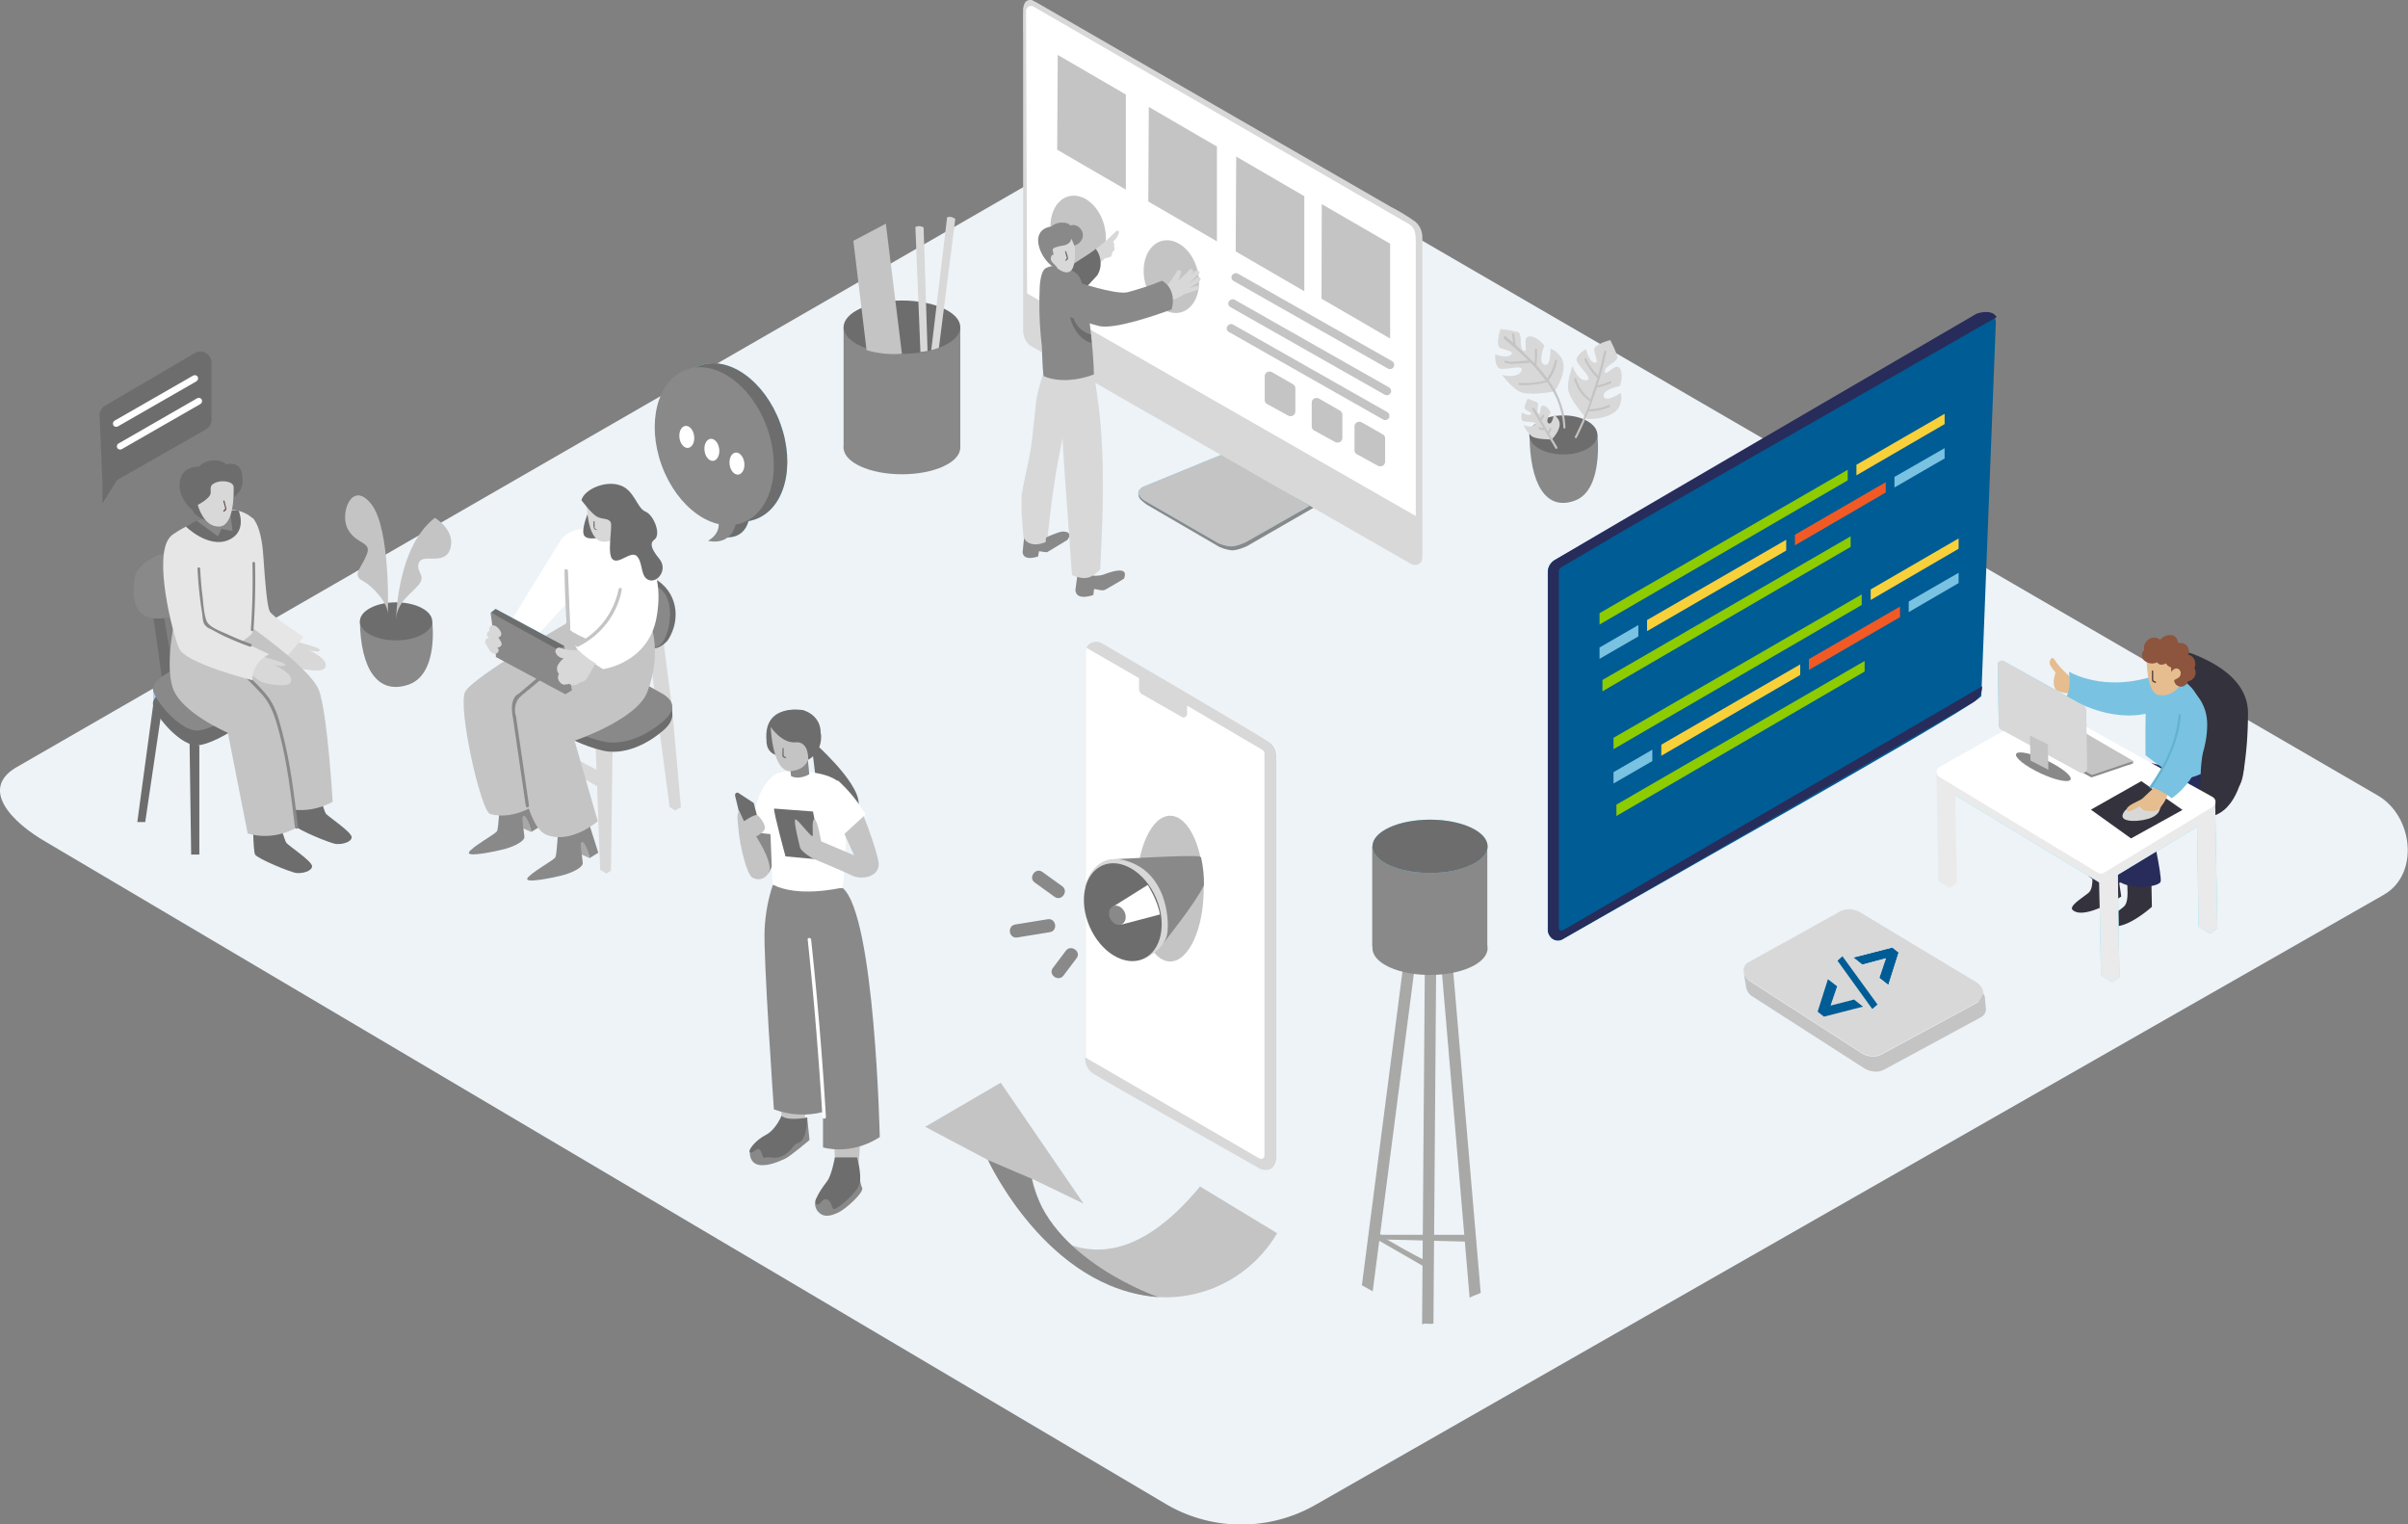 <svg xmlns="http://www.w3.org/2000/svg" xmlns:xlink="http://www.w3.org/1999/xlink" viewBox="0 0 912 577.2" xmlns:v="https://vecta.io/nano"><rect x="0" y="0" width="912" height="577.2" fill="#808080" stroke="none"/><style><![CDATA[.b{fill:#898989}.c{fill:#6d6d6d}.d{fill:#c4c4c4}.e{fill:#d8d8d8}.f{fill:#fff}.g{fill:#7ac2e1}.h{fill:#68e1fd}.i{fill:#f8d13a}.j{fill:#8ccc00}.k{fill:#e5bd8f}.l{fill:#005c94}.m{fill:#a8a8a7}.n{fill:#e6e6e6}]]></style><path d="M442.5 570.1L17.7 319c-13.5-7.7-25.1-20.1-11.9-28.2L432.1 45.2c6.4-4 16.1-6.6 22.6-2.8l445.8 258.8c13.5 7.8 15.9 29.8 2.4 37.6L498.5 569.7c-17.3 10-38.6 10.2-56 .4z" fill="#edf3f7"/><path d="M463.6 173.5l-31.7 11.9s-1.3.9-.5 2.9c.5 1.2 3.1 2.9 3.1 2.9l27.3 15.9c1.5.7 3.1 1.1 4.7 1.3 2.2.1 5.8-1.6 5.8-1.6l25.5-14.7-34.2-18.6z" class="b"/><use xlink:href="#B" class="h"/><use xlink:href="#B" class="d"/><path d="M534.7 213.7c1.2.5 2.6.2 3.4-.8 0 0 .6-.1.6-2.7V89.5c-.1-2.1-1-4.1-2.6-5.5-3-2.1-6-4-9.2-5.6L392.7 1l-1.5-.8c-1-.5-2.3-.2-3 .8-.4.7-.6 1.4-.7 2.2-.1 1.3 0 13.5 0 13.5v108.5c0 2.1.9 4.1 2.4 5.5l144.8 83z" class="e"/><path d="M536.2 195.4V91.3c0-3.5-.5-5.4-3.2-6.8L391.6 2.6c-.8-.6-2-.4-2.6.4-.2.3-.4.7-.4 1.1l.4 107 147.2 84.3z" class="f"/><g class="d"><path d="M526.5 92.3v35.9l-26-15.1.1-35.8zm-32.5-18v36l-26-15.1.2-35.9zm-33.1-18.8v35.9l-26-15.1.2-35.8zm-34.5-19.7v36l-26-15.1.2-35.9zm100.9 101l-58.5-33.2c-.8-.4-1.7-.1-2.2.7-.4.7-.2 1.7.6 2.1l58.5 33.2c.8.4 1.7.1 2.2-.7.3-.8.1-1.7-.6-2.1h0zm-1.2 9.9l-58.5-33.2c-.8-.4-1.7-.1-2.2.7-.4.7-.2 1.7.6 2.1l58.5 33.2c.8.4 1.7.1 2.2-.7.4-.8.1-1.7-.6-2.1z"/><path d="M525.5 156.1L467 122.9c-.8-.4-1.7-.1-2.2.7-.4.7-.2 1.7.6 2.1l58.5 33.2c.8.4 1.7.1 2.2-.7.3-.7.1-1.6-.6-2.1z"/><ellipse transform="matrix(.966 -.258 .258 .966 -12.068 117.795)" cx="443.7" cy="105" rx="10.2" ry="14"/><ellipse transform="matrix(.966 -.258 .258 .966 -8.91 108.13)" cx="408.4" cy="88.1" rx="10.2" ry="14"/></g><path d="M394.3 204.3s6.4-2.9 8-3c1.5-.1 4.1.4 1.9 3.2l-7.6 4.6c-.9.1-3.1-.5-3.1-.3-.1.2-.3 1.9-.3 1.9s-5.6 2.1-5.9-1.6c0-.5.8-7.5.8-7.5" class="b"/><g class="e"><path d="M386.9 187.8c1.1-7.3 3.2-14.3 4-21.6l1.5-13.9c.6-4.6 2.3-9.1 3.4-13.7.1-.2 0-.4-.2-.6 0-.2.1-.3.1-.5.6-.5 1.2-1.1 1.7-1.5l7.9 5.3s0 4.8-.3 11.8c-.9 4.1-1.6 7.7-2.7 11.6.2.3.3.6.2.9-2.6 12.2-4.4 24.5-5.6 36.9 0 .4-.3.8-.7.9l-.2 1.9c-6.9 2.7-8.4-2-8.4-2l-.7-9.4v-6.1zm48.7-75.7l.2.1c-.3-.4-.2-.9.2-1.2.1-.1.2-.1.2-.1.4-.1.8-.2 1.2-.4l.1-.1c.1-.1.3-.2.4-.3.1-.2.4-.3.6-.3h.3c.3-.1.7-.1 1.1-.2l1.2-.3c0-.1.1-.2.2-.3a45.31 45.31 0 0 0 4.5-6.3c.5-.7 1.9-.3 1.5.6-.3 1.1-.7 2.1-1.2 3.1 1.8-1.8 2.7-2.2 4.4-4.2.7-.8 1.9.4 1.2 1.2-.4.5-2 1.8-2.5 2.2l3.6-3c.8-.7 2 .5 1.2 1.2l-3.8 3.5 3.3-2.2c.9-.6 1.7.8.8 1.4-1.2.9-2.5 1.7-3.8 2.5l2.4-.7c1-.4 1.4 1.2.4 1.6l-2.5.8-1.3.4c-.5.1-1 .3-1.4.6-1.6 1-3.4 1.8-5.3 2.2l-.4.2c-.2.1-.5.1-.7 0-2.2.4-4.5.3-6.6-.5-.9-.2-.6-1.8.5-1.5zm-24.5-13.5c.3-.3.6-.7 1-1v.1c0 .1 0 .2.1.2h.1l.7-.5c0 .1-.1.2-.1.3 0 .4.2.7.5.8.4.1.7-.1.8-.5v-.1l.3-.2v.2a.65.65 0 0 0 .6.6c.1 0 .2 0 .3-.1l.3-.1c.1.1.2.2.4.1.6 0 1.2 0 1.9-.1-.1-.1-.1-.3 0-.4 0 0 .1 0 .1-.1.8-.3 1.6-.5 2.5-.7h.1l.1-.1c.3-.5.5-1.1.5-1.6.5-.3.8-.8.9-1.3-.1 0-.1-.1-.1-.1-.1-.1-.1-.3-.1-.4-.1-.2-.1-.4-.1-.6 0-.1.1-.2.2-.2-.1-.4-.3-.9-.5-1.3 1-.9 1.8-2 2.2-3.4.1-.3-.1-.6-.4-.7-.2-.1-.4 0-.6.1a5.73 5.73 0 0 0-1.1 1.1c-.1 0-.2.1-.2.1-1.9 1.9-3.9 3.6-6 5.3-.4.3-4.5 3.1-4.2 3.3-.4.2-4.5 4.6-.2 1.3zm2.2-1h0c0 .1.1.1.2.1h0 0c.1.1.3.2.4.3-.1.2-.3.3-.5.2-.1-.2-.2-.4-.1-.6h0z"/><path d="M411.8 97.5c.8-.3 1.5-.6 2.1-1.2.5-.5 1.3-.4 1.8.1h0c.2-.3.3-.6.4-.9.3-.7 1-1 1.7-.7.6.3.9.9.8 1.5-.4 1.3-1.2 2.4-2.2 3.2-1.1.7-2.3 1.2-3.5 1.4-.7.1-1.4-.4-1.5-1.1v-.5l-.1-.1c-.4-.6-.1-1.4.5-1.7z"/><path d="M415.4 99.8c1.3-.3 2.4-1.1 3.1-2.1 0 .1.1.1.2.1h0l1.2-.3a1.08 1.08 0 0 0 .7-.3c.5-.3.4-1 .4-1.5v-.1l.2-.2c.4-.3.6-.6.8-1.1.1-.4-.2-.9-.3-1.3.2-.4.1-.9-.2-1.2-.4-.4-.9-.1-1.3.2l-2.6 1.9c-.2.1 0 .4.2.2l1.4-1.1c.4-.4.9-.8 1.5-1.1 1.3-.2.6 1.2.3 1.5s-.4.4-.6.5l-1.3 1.2h0l-.1.1c-.2 2-1.6 3.7-3.6 4.1-.2.3-.2.6 0 .5zm4-4.2h-.2v-.1c.8-.6 1.6-1.3 2.2-2 0 .1.1.2.1.4.1.4 0 .8-.3 1.1s-1.2 1.3-1.8.6h0zm-.7 1.8c.3-.5.5-1 .6-1.6.4.4 1 .3 1.5 0v.7c0 .3-.3.5-.6.6l-1.5.3h0z"/></g><path d="M396.6 106.5c.5-.8 17.4-11 18.4-12.3 2.2 2.9 2.5 6.8.7 9.9 0 0-9.5 11.1-14.4 12.1" class="c"/><path d="M408.4 214.9l3.8 1.4c.2.7.8 1.2 1.5 1.4a.55.55 0 0 0 .5.3c1.5.1 3.1-.1 4.5-.7 1.8-.6 9-3.3 7 1.8-1.3.9-2.8 1.7-4.1 2.5l-2.3 1.3a3.79 3.79 0 0 1-1.3.6c-1.1.2-3.5-.6-3.6-.4s-.3 2.2-.3 2.2-6.5 2.5-6.8-1.9c.1-.5 1.1-8.5 1.1-8.5z" class="b"/><path d="M403 175.9c-.8-12.8-1.2-25.7-3.9-38.3-.1-3.3-2.2-1.2-2.1-2.5 1.2-10.6 16.5 2 16.5 2 .6.5.7 3.7.8 4.5.7 4.1 1.3 8.1 1.8 12.2 2.5 20.6 1.6 41.1.6 61.8-3.3 3.3-5.4 4.3-10.7 2.2l-2.9-40.6-.1-1.3z" class="e"/><path d="M394.2 127.4c-.6-6.3-.7-12.7-.4-19.1.1-1.7.6-5.8 2.2-6.7 3.7-2.1 8.8-.2 11.8 2 4.1 3 6.5 31.3 6.5 38.2-5.7 2.2-13.1 3.1-18.9.7-.5-.2-.6-7.1-.7-8 0-2.4-.2-4.8-.5-7.1z" class="b"/><path d="M406 118.1c.4 4.1 3.2 7.5 7.2 8.6 0 .4.1 2.8.2 3.2-4.6-1.1-8-6.9-8.5-11.8-.1-.7 1-.7 1.1 0z" class="c"/><path d="M406.1 89.4c.4.2 2.1 8.1.1 12.3-2.1 4.2-8.8-1.8-10-5.5-1.3-3.7 3.2-10 9.9-6.8z" class="e"/><path d="M405.8 90.4c-.3 1.4-1.4 2.2-2.8 2.5-2.3.4-4.6.9-4.3 1.9.8 3.1-.2.5-.7 2.8-.3 1.5 1.3 2.2 2.5 3.9-.4 1.1-6.1-3-7.2-9.1-1-6.1 4.6-6.6 4.9-6.6 1-1 2.4-1.5 3.8-1.5 2.8-.1 3.3 1.1 3.3 1.1 1.4-.5 2.9 0 3.8 1.1 2.1 2.3.8 5.6-2.2 6.5l-1.1-2.6zm1.9 16.3s14.5 4.9 19.2 4c4.5-1.2 8.9-2.6 13.2-4.4 3.8 2.1 4.9 6.8 3.6 10.9-5.5 2-21.9 7.8-27.7 6.2-7-1.9-14.9-4.8-14.9-4.8s-7.5-5 6.6-11.9z" class="b"/><path d="M524.6 166.1v8.7a1.79 1.79 0 0 1-1.8 1.8c-.3 0-.6-.1-.9-.2l-8-4.4c-.6-.3-.9-.9-.9-1.6v-8.9a1.79 1.79 0 0 1 1.8-1.8c.3 0 .6.1.9.2l8 4.6c.6.3.9.9.9 1.6zm-16.2-9v8.7a1.79 1.79 0 0 1-1.8 1.8c-.3 0-.6-.1-.9-.2l-8-4.4c-.6-.3-.9-.9-.9-1.6v-8.9a1.79 1.79 0 0 1 1.8-1.8c.3 0 .6.1.9.2l8 4.6c.6.4.9 1 .9 1.6zm-17.8-10v8.7a1.79 1.79 0 0 1-1.8 1.8c-.3 0-.6-.1-.9-.2l-8-4.4c-.6-.3-.9-.9-.9-1.6v-8.9a1.79 1.79 0 0 1 1.8-1.8c.3 0 .6.1.9.2l8 4.6c.5.3.9.9.9 1.6z" class="d"/><path d="M605 164.7s2.4 20.9-8.6 24.9-17-6.5-17.1-24.9" class="b"/><ellipse cx="592.1" cy="164.7" rx="12.9" ry="7.4" class="c"/><path d="M588.8 148.2s5.1-7.3 2.8-12.3c0 0-1.8-3.2-4.4-3.8 0 0 .3 6.9-2.3 6s0-7.2 0-7.2-2.7-3.7-5.7-3.5 0 6.5-2.1 5.4-.1-6.5-2.4-7.1c-2.1-.5-4.3-.9-6.4-1.1 0 0-2.2 6.3 0 7.2s5.4 1.2 3.9 2.6-5.9-.2-5.9-.2-.3 3.5 1.2 5.1c1.5 1.5 10.2-1.9 8.7 1.2-1.5 3-7.3 1.5-7.3 1.5s3 4.2 6.4 6.2 13.5 0 13.5 0zm-1.1 18.2s3.7-3.6 2.9-6.7c-.4-1.1-1.1-2-2.1-2.6 0 0-.6 3.9-2 3.2-1.4-.8.8-4.1.8-4.1s-1.1-2.4-2.8-2.6c-1.7-.3-.7 3.7-1.8 2.9s.6-3.7-.6-4.2l-3.5-1.3s-1.9 3.3-.8 4.1 2.9 1.3 1.9 1.9-3.3-.8-3.3-.8-.5 2 .1 3c.7 1 6 0 4.8 1.6s-4.3.1-4.3.1c.7 1.6 1.7 3 3 4.2 1.7 1.4 7.7 1.3 7.7 1.3zm13.4-7.7s8.9.3 11.9-4.2c0 0 1.8-3.3.8-5.7 0 0-5.7 3.9-6.4 1.3s6.1-3.9 6.1-3.9 1.6-4.2 0-6.7c-1.6-2.4-5.5 3.5-5.7 1.2s5.4-3.6 4.7-5.9c-.7-2.1-1.6-4-2.6-6 0 0-6.5 1.5-6.1 3.9.4 2.3 1.9 5.2-.1 4.6s-3-5.1-3-5.1-3.2 1.7-3.6 3.8 7.1 7.6 3.7 8c-3.4.3-5.2-5.4-5.2-5.4s-2 4.8-1.7 8.7 7.2 11.4 7.2 11.4z" class="e"/><path d="M570.3 127.4l2.8 2.4-.4-3c-.1-.5.7-.8.8-.2l.5 4 7.2 6.9c.2-1.7.2-3.4.1-5.1 0-.5.8-.5.8 0 .1 2 0 4-.2 5.9 1.5 1.6 2.8 3.2 4.1 5 1.4-2 2.4-4.3 2.9-6.7.1-.5.9-.3.8.2-.5 2.6-1.5 5-3.1 7.1l-.1.1c3.9 5.2 6.1 11.4 6.4 17.9 0 .5-.8.5-.8 0-.3-6.2-2.4-12.2-6.2-17.2-3.4.9-6.9 1.3-10.4 1.1-.5 0-.5-.9 0-.8 3.3.2 6.6-.1 9.9-.9-1.8-2.4-3.7-4.7-5.8-6.8h-.1c-2 .2-3.9.4-5.9.4-1.2.2-2.5 0-3.6-.4-.5-.2-.1-1 .4-.7 1.3.7 3.2.3 4.7.2l3.7-.3c-3-3-6.2-5.7-9.3-8.3-.2-.5.4-1.1.8-.8zm25.9 16.3c-.1-.2.1-.5.3-.5.2-.1.5.1.5.3h0a14.56 14.56 0 0 0 5.4 7.7l2.6-8c-2-2-3.7-4.4-4.9-6.9-.2-.5.5-.9.7-.4a23.23 23.23 0 0 0 4.5 6.4l2.3-9.3c.1-.5.9-.3.8.2-.9 4.3-2 8.5-3.3 12.7 1.6-.3 3.1-.8 4.6-1.5.5-.2.9.5.4.7-1.7.8-3.5 1.4-5.3 1.7h0c-.9 2.8-1.9 5.5-2.9 8.2 2.5-.1 5-.6 7.3-1.6.5-.2.9.5.4.7-2.5 1.1-5.3 1.7-8 1.7-1.3 3.4-2.8 6.7-4.4 9.9-.2.5-1 .1-.7-.4 2.2-4.3 4.1-8.8 5.7-13.3h0c-2.9-2-5-4.9-6-8.3zm-15.1 10.9l2.3 3.9c.3-.4.5-.8.7-1.2.2-.5 1-.1.7.4s-.6 1.1-1 1.5h0l2.5 4.2c.3-.3.5-.6.5-1 .1-.5.9-.5.8 0-.1.7-.4 1.3-.9 1.7l3.1 5.2c.1.2.1.5-.1.6s-.5.1-.6-.1l-4.1-6.9c-.7 0-1.4-.1-2-.3-.5-.2-.3-1 .2-.8.4.1.9.2 1.3.2l-4.2-7c-.1-.2.1-.4.3-.5s.4 0 .5.1z" class="d"/><g class="b"><path d="M363.7 123.9v46s-44.2 2.5-44.2 0v-46"/><ellipse cx="341.6" cy="169.5" rx="22.1" ry="10.1"/></g><ellipse cx="341.6" cy="123.9" rx="22.1" ry="10.1" class="c"/><path d="M355.4 131.7l-.1.1c-.8.3-1.7.6-2.6.8l6-50.3s1.3-.7 3.1.6l-6.2 48.8h-.2zm-6.8 1.6L346.7 86s1.1-.9 3.1.1l1.5 46.8c-.9.2-1.8.3-2.7.4z" class="e"/><path d="M341.6 134l-6.1-49.3-12.3 6.5 5 41.4c4.4 1.3 8.9 1.7 13.4 1.4z" class="d"/><g fill="#34323d"><path d="M850 289.5s-1.4 15.5-11 19.2-23.1-9.7-23.1-9.7l20.2-15.4"/><path d="M824.6 247.8c1.7-1.3 4-.9 6.1-.1 8.4 3.3 20.6 9.9 20.7 22.2 0 6.6-.4 13.1-1.3 19.6-.4 2.6-.6 5.7-1.9 7.9-1.9 3.3-10.5-3.9-12.1-5.2a129.38 129.38 0 0 1-8.1-6.6c-2-1.7-6.4-4.3-7.2-7-.2-.6-.2-1.2-.2-1.9-.2-5.7-.1-11.5.5-17.2.3-3.6.4-9.5 3.5-11.7zm-18.8 86.7c-.4.7.8 6.8-1.4 8.8s-7.9 5.3-6.1 6.6c5.2 3.9 16.7-6.5 16.7-6.5l-.2-10.7m-22.3-3.5c-.4.7.8 6.8-1.4 8.8-2.2 1.9-7.7 5.1-6.1 6.6 4.4 4 18.4-5.1 18.4-5.1l-1.8-12.1"/></g><path d="M833.4 293.2s.8 7.7-2.7 10.8c-3.6 3.1-16.4 7-16.4 7s4.7 21 4 22.9-10.1 3.1-15.1.3c0 0-7.2 2-12-2.3 0 0-9.6-25.8-6.9-34.4 2.8-8.6 18.8-11.2 18.8-11.2l30.3 6.9z" fill="#272c5a"/><path d="M839 303.1v5.6l-2.8.5z" fill="#eaeaea"/><g class="h"><use xlink:href="#C"/><path d="M839 306.6l.8 44.9-2.8 2-4.3-2.7-.7-44.9 5.7-2.8z"/><use xlink:href="#D"/><path d="M802 325l.7 44.9-2.7 2-4.3-2.7-.8-44.9 5.8-2.8z"/></g><g fill="#eaeaea"><path d="M839 306.6l.8 44.9-2.8 2-4.3-2.7-.7-44.9 5.7-2.8z"/><use xlink:href="#D"/><path d="M740.4 292.8l.7 41.5-2.7 2-4.3-2.7-.7-41.5c2.3.1 4.6.3 7 .7zM802 325l.7 44.9-2.7 2-4.3-2.7-.8-44.9 5.8-2.8z"/></g><path d="M837.9 305.6l-41.1 24.9c-.7.4-1.6.5-2.3 0l-60-36.3c-1-.6-1.4-2-.7-3 .2-.3.5-.6.8-.8l40-22.5c.7-.4 1.5-.4 2.2 0l61.2 33.9c1.1.6 1.4 2 .8 3-.4.3-.6.6-.9.8z" class="f"/><path d="M807.1 317.5l-15.2-10.9 19.1-10.8 15.6 10.9z" fill="#34323d"/><ellipse transform="matrix(.425 -.905 .905 .425 182.444 867.44)" cx="773.9" cy="290.1" rx="2.7" ry="11.4" class="b"/><path d="M818.5 305.2c-.7.9-.1 2.8-3.6 4.4s-12.3 2.2-10.9-1.3c1.3-3.5 8.2-4.8 8.2-4.8" class="e"/><path d="M816.5 297.6l-5.2 4.9c-1.3.9-6.2 2.6-5.8 4.2.4 1.7 4.8-1.5 5-1.3.6 1.1 1.8 1.7 3 1.7 2.6.2 3.7-.1 4.4-.9.7-.9 3.8-4.8 2.7-6.1-1.3-1.2-2.6-2-4.1-2.5zm-32.7-41.5s-4.1-3.6-5.4-5.9-2.2-.1-2.1 1 2.2 3.4 2.2 3.4l-.6 2.5c0 .3-.5 3.5 1.3 4.5 1.8.7 3.8 1.1 5.8 1.1l.6-5.2-1.8-1.4z" class="k"/><g class="g"><path d="M783.6 254.4c9.5 4.9 21.2 5.1 31.4 1.8h.4l-.3 13.5c-16.5 4.8-32.4-6-32.4-6 1.4-2.4 1.3-6.4.9-9.3z"/><path d="M813 259.5c1.2-2.2 2.8-4 4.8-5.6 2.9 1.6 7.3 2.5 10 4.5 7.5 5.7 7.3 15.8 6.7 24.2-.3 3.4-1 7.1-1 10.5a23.07 23.07 0 0 1-7.7 2c-4.6-2.8-9-5.8-13.2-9.1-.1-8.8 0-17.7.4-26.5z"/></g><path d="M813 248.4s-.3 13.9 4.5 14.8 8.6-3.1 8.9-5.8c.1-2.2-.3-4.4-.9-6.4-.1 0-4.3-4.1-12.5-2.6z" class="k"/><path d="M812.1 246.1c-.8-3.2 3.4-6.2 6-3.8.9-1.1 2.2-1.8 3.7-1.8 2 0 2.9 1.2 3.1 3 1.1-.2 2.3.1 3.1.8 1 .9 1.3 2.4.7 3.6 1.5.3 2.6 1.6 2.7 3.1.1.7 0 1.4-.3 2l.3.6c.4 1.2.1 2.5-.8 3.4-.5.5-1.2.9-1.9 1-.3 1-1.2 1.8-2.2 2-1.4.2-2.7-.6-3-2-.1-.4-.1-.7 0-1.1-.9-1.2-1.3-2.7-1.2-4.2-.2 0-.4-.1-.6-.2-.6-.3-1.1-.7-1.3-1.3-.6.3-1.2.5-1.9.5-.6 0-1.2-.4-1.5-.9a4.42 4.42 0 0 1-4.9-.7c-1.2-1.1-1.1-2.8 0-4z" fill="#8d543e"/><path d="M821.9 256.2c0-.9.3-1.8 1-2.4.6-.7 1.7-.9 2.4-.3 0 0 .1 0 .1.1.6.6.7 1.5.3 2.3-.4.9-1.4 1.1-2.2 1.6-.5.3-.9-.1-.8-.6-.4 0-.8-.2-.8-.7 0 .1 0 .1 0 0z" class="k"/><path d="M815 254.1c0-.3.5-.3.5 0v2.2 1c.1.6.4.6.9.8.1 0 .2.2.2.3s-.2.2-.3.2h0c-.6-.2-1.1-.3-1.3-1v-3.5z" fill="#56403d"/><path d="M831.6 262.8c2.6 2.8 4.1 6.5 4.3 10.3.4 6.6-1.9 21-13.4 29.2 0 0-4.8-4-8.6-4.2 0 0 8.7-11.7 8.4-16.9" class="g"/><path d="M814.3 298c5.4-8.2 10-17.2 10.8-27.2 0-.6.9-.6.9 0-.8 10.1-5.5 19.3-11 27.6-.2.5-1 0-.7-.4z" fill="#63b3ce"/><path d="M588.9 212c-1.7 1-2.8 2.8-2.7 4.8v135.1c-.2 2.8 2.9 5.3 5.4 3.9l55.3-31.5c2.2-1.3 103.5-58.3 103.5-60.8l5.5-141.6c0-1.5-1.1-2.7-2.6-2.7-.5 0-.9.1-1.3.3L588.9 212z" class="l"/><path d="M616.5 200l-25.3 14.9c-.5.3-.8.8-.8 1.4v135a1.11 1.11 0 0 0 1.1 1.1c.2 0 .4-.1.6-.2l158.6-92.3c0 2.3-1.1 4.4-3 5.8-3 1.9-156 90-156 90s-4.2 1.9-5.4-3.1V216.8c0-1.8.8-3.5 2.3-4.5 2.4-1.8 160-93.5 160-93.5s5.7-2.1 7.6 1.3l-123.5 70.6" fill="#272c5a"/><path d="M703.1 176v4l33.4-19.4v-3.9z" class="i"/><path d="M699.8 177.9l-94 54.3v4.3l94-54.6z" class="j"/><path d="M620.5 236.7l-14.7 8.5v4.3l14.7-8.5z" class="g"/><path d="M623.8 234.8v4.2l52.7-30.5v-4.1z" class="i"/><path d="M679.8 202.5v4l34.4-20v-3.9z" fill="#f15a24"/><path d="M717.5 180.6v4l19-11v-3.9z" class="g"/><path d="M700.9 203.1l-94 54.4v4.3l94-54.7z" class="j"/><path d="M708.5 223.2v4l33.3-19.4v-3.9z" class="i"/><path d="M705.1 225.1l-94 54.3v4.3l94-54.6z" class="j"/><path d="M625.8 283.9l-14.7 8.5v4.3l14.7-8.5z" class="g"/><path d="M629.2 282v4.2l52.6-30.6v-4z" class="i"/><path d="M685.1 249.6v4.1l34.5-20v-4z" fill="#f15a24"/><path d="M722.9 227.8v4l18.9-11v-3.9z" class="g"/><path d="M706.2 250.3l-94 54.4v4.3l94-54.7z" class="j"/><path d="M662.3 371.2c-.4.4-.7.8-.8 1.3.1-.5.4-.9.8-1.3-.1 0 0 0 0 0z" class="d"/><path d="M716.7 358.8l2.4 1.9-3.9 12.3-3.5-2.7 2.5-7.4-8.9 2.4-3.4-2.7z" class="l"/><g class="e"><path d="M751.2 376.2l.9 5.1c-.3-1.1-1-2-1.9-2.7.6-.6 1-1.5 1-2.4z"/><path d="M751.2 376.2c0 .9-.4 1.8-1 2.4a4.44 4.44 0 0 1-1.1.8l-36.6 19.8c-1.4.7-2.9.9-4.4.6-1.1-.2-2.1-.6-3.1-1.2l-42.2-27.2-.5-.4c-.8-.6-1.5-1.5-1.8-2.5-.5-1.7.3-3.5 1.9-4.2l34.6-19.2c1.4-.7 2.9-.9 4.5-.7 1 .2 2 .5 2.9 1l44.2 26.6c1.5 1 2.5 2.5 2.6 4.2zm-42.1 5.9l2-1.7-13.3-18.3-2 1.7 13.3 18.3m-18.3 2.9l14.8-3.8-3.4-2.7-8.9 2.4 2.5-7.4-3.5-2.7-3.9 12.3 2.4 1.9m24.4-12l3.9-12.3-2.4-1.9-14.8 3.8 3.5 2.7 8.9-2.4-2.5 7.4 3.4 2.7"/></g><g class="d"><path d="M750.1 385.3l-36.6 19.8c-1.4.7-2.9.9-4.4.6-1.1-.2-2.1-.6-3.1-1.2l-42.2-27.1c-1.3-.7-2.2-2.1-2.5-3.6l-.8-5.1c.3 1 1 1.8 1.8 2.5-.4.4-.7.8-.8 1.3.2-.5.5-.9.8-1.3h0 0l.5.4 42.2 27.2c.9.6 2 1 3.1 1.2 1.5.3 3.1.1 4.4-.6l36.6-19.8c.4-.2 1.8-2.9 2.1-3.2.9.7.6 4 .9 5.1.3 1.5-.5 3.1-2 3.8z"/><path d="M662.3 371.2c-.4.4-.7.8-.8 1.3.1-.5.4-.9.8-1.3-.1 0 0 0 0 0z"/></g><path d="M697.8 362.1l13.3 18.3-2 1.7-13.2-18.3zm-5.5 8.7l3.5 2.7-2.5 7.3 8.9-2.3 3.4 2.7-14.8 3.8-2.4-1.9z" class="l"/><path d="M792.1 294.4l-23.2-12.6 19.3-4.2 19.6 11.5z" class="b"/><path d="M792.3 293.5L769.1 281l19.3-4.2 19.6 11.4z" class="d"/><path d="M808 288.2l-.2.9-1.5.5v-.8z" fill="#939393"/><use xlink:href="#C" class="e"/><path d="M775.6 281.9l.2 9.6-6.8-3.5-.2-9.5" class="d"/><path d="M291 330.8c0 .1 4.8-8.3 4.1-15.8s-10.2-2.1-10.2-2.1" class="b"/><path d="M293.8 293.2s-8.1 3.9-8.9 21.7c0 0 8.5 1.7 12.2.8" class="f"/><path d="M309.1 371.4s2.7 22.3 4.3 28c1.5 5.7 2.9 41.6 2.9 41.6s4.8 3.4 8.9 0c0 0 2.2-29.1 1-36.8-1.1-7.8 0-38.4 0-38.4m-32.8-.8s-.5 16.5 0 21.9c.5 5.5 2.9 39.8 2.9 39.8s4 3.4 8 0c0 0 2.6-17 2.3-20.3s-.9-44.4-.9-44.4" class="d"/><path d="M310.2 282.9c0 .1 19.9 18 13.9 24.4s-13.9-2.3-13.9-2.3l-2.5-20.4" class="c"/><path d="M309.1 453.9c-.8 1.7-.4 3.8.9 5.1 2.3 2.4 5.3 1.2 7.8 0s9.7-7.6 8.7-9.3-1.4-8.7-1.4-8.7" class="b"/><path d="M316.2 438.3s-1.2 6.6-2.8 8.8c-1.6 2.1-5.5 7.4-4.3 8.8 1.3 1.4 2.2-2.7 4.3-1.6 2.1 1.2 1.4 4.1 2.9 3.5s8.5-6.2 9.3-9.7-1-9.8-1-9.8" class="c"/><path d="M284 436.4s-.3 3.9 3.3 4.7c3.6.7 8-1.4 10-2.3s9.3-7.1 9.3-7.1l-.9-8.6" class="b"/><path d="M296 422.5s-2.1 5.3-6 7.3-6.9 5.9-6 6.6 2.7-1.9 3.7-1.1c1 .7 1 3.8 2.2 3.1 1.2-.8 3.8 1.2 7.4-1.2s2.4-3.4 5.4-4.6c3-1.1 3-9.4 3-9.4s-7.6 1.5-9.7-.7z" class="c"/><path d="M292.7 335.1c-1.8 5.4-2.8 10.9-3.1 16.6-.6 10 3.5 68.4 3.5 68.4 6 2.2 12.4 2.6 18.6 1v13.4s10.3 3.3 21.5-3.9c0 0-1.8-83.8-14-94.3" class="b"/><path d="M320.1 299.6c-1.7-5.7-10.8-7.8-21.2-7.5-1.8 0-3.5.3-5.1 1-3.6 5.3-2.8 12.5-2.3 18.5.6 6.8.7 18.9 1.2 23.4 9.4 4.8 24 1.6 26.5 1.1.1.1 2.6-30.9.9-36.5z" class="f"/><path d="M306 287.8l.5 5.4s-3.7 2.3-6.9.7l-.4-3.4" class="b"/><path d="M298.1 286.2c-8.4 1-7.8-5.8-7.8-5.8-1.3-14.2 13.8-11.5 13.8-11.5s11.5 2.7 4.4 16.9" class="c"/><path d="M291.9 275.3s.6 17.5 7.8 16.7 6.8-6.8 6.8-6.8 1-10.9-4.9-13c-6-2-9.7 3.1-9.7 3.1z" class="d"/><path d="M291.9 275.3s4.2 6.3 9.4 5.8 4.8 6.6 4.8 6.6 5-2.3 4.9-9c-.1-3.8-5.4-10.2-10.4-9.9-5.1.3-9.9 3-8.7 6.5z" class="c"/><path d="M317.3 295.5c4.1 3.7 7.7 8.1 10.5 12.9 0 0-5 6.6-10 8.2s0-.8 0-.8-5.1-3.5-6-6.7 5.5-13.6 5.5-13.6z" class="f"/><path d="M278.4 301.3c-.1-.5.2-1 .6-1.1.2-.1.5 0 .7.1l5.8 3.8c-.1 0 2.9 10.9 2.9 10.9l-7.8-4.6-2.2-9.1z" class="c"/><g class="d"><path d="M285.7 317.2s3.8-2 4-3.5-1.9-4.5-2.9-5-5 2.3-5 2.3l-1.9-4.1c-.4.8-.6 1.8-.6 2.7.1 1.2.6 10.3 2 11.5s5.3 1 5.6 0c.1-1-1.2-3.9-1.2-3.9z"/><path d="M280.3 318.7s2.1 11.9 4.6 13.6c2.1 1.3 4.8.6 6-1.4.6-1 .8-2.1.5-3.2-.7-4.7-5.6-11.8-5.6-11.8"/></g><path d="M307.2 355.8c-.1-.8-1.4-.8-1.3 0 2.4 22.4 4.2 44.8 5.6 67.2 0 .8 1.3.8 1.3 0-1.3-22.4-3.2-44.8-5.6-67.2zm110.4-112.2l63.1 37.2a6.3 6.3 0 0 1 3.1 5.4v152.2c.2 3.1-3.3 6-6.1 4.4l-62.3-35.5c-2.5-1.4-4.1-3.5-4.1-6.4V247.2a4.23 4.23 0 0 1 4.2-4.2c.7 0 1.4.2 2.1.6z" class="f"/><path d="M411.6 245.4l19.8 11.4v4.2c0 .7.4 1.4 1 1.8l15.2 8.7c.6.4 1.5.1 1.8-.5.1-.2.2-.4.2-.7v-3.1l28.4 16.7c.6.3.9.9.9 1.6v152.1c0 .7-.5 1.2-1.2 1.3-.2 0-.5-.1-.7-.2l-66-38.3c-.2 2.4.9 4.7 2.9 6.1 3.4 2.2 63.5 36.2 63.5 36.2s4.8 2.2 6.1-3.5v-153c0-2-1-3.9-2.6-5.1-2.8-2-63.6-37.6-63.6-37.6-2.1-1.1-4.7-.4-5.8 1.7.2.1.1.2.1.2z" class="e"/><ellipse cx="443.2" cy="336.5" rx="12.7" ry="27.6" class="d"/><path d="M454.9 324.7c-.1-.1-.3-.2-.4-.3-2-.9-34.2 1.1-34.2 1.1l20.2 31.8s12.5-15.6 15.5-22.1c0-3.5-.3-7-1.1-10.5z" class="b"/><path d="M410.9 335.8c.1-.3 3.4-15.3 18.2-8.9 13.4 5.8 13.8 22.9 12.9 27-.7 3.4-4.2 8-10.9 9.7" class="e"/><ellipse transform="matrix(.918 -.398 .398 .918 -102.32 197.371)" cx="424.9" cy="345.5" rx="13.7" ry="19.3" class="c"/><path d="M439.3 346.3l-14.5 3.8-3.2-6.8 13.1-8.2c0 .1 3.8 5.9 4.6 11.2z" class="f"/><g class="b"><ellipse transform="matrix(.891 -.453 .453 .891 -111.124 229.479)" cx="423.4" cy="346.7" rx="3" ry="3.8"/><path d="M394.8 330.2l7.5 5.4c2.6 1.9-.3 5.9-2.9 4l-7.5-5.4c-2.6-1.8.3-5.9 2.9-4zm-10.3 19.9l12.3-2c3.2-.5 4 4.4.8 4.9l-12.3 2c-3.2.5-4-4.3-.8-4.9zm14.3 16.4l4.9-6.5c1.9-2.5 6 .4 4 2.9l-4.9 6.5c-1.9 2.6-6-.3-4-2.9z"/></g><path d="M293.2 306.2c-.4.9 4.3 18.1 4.3 18.1l14 1.3-3.6-18.3-14.7-1.1z" class="c"/><path d="M327.1 309.1l-7.3 6.7 3.7 8.1-12.5-5.3s-1.4-8.2-2.5-8.3c-1.2-.1-.5 5-.7 6.2s-5.9-6.7-6.6-6.2c-.7.6 1.4 9 1.8 10.6s4.8 4.2 4.8 4.2 11.6 4.8 15 6.5c3.3 1.6 10.3.7 10-4.7-.4-3.5-3.8-13.2-5.7-17.8zm127.4 140.2l29.2 17.7c-9.3 15.8-26.6 25.2-44.9 24.2-39.2-3.4-47.9-44.8-47.9-44.8l19.5 9.4L379 410l-28.6 16.7 23.8 12.6s31.5 69.1 80.3 10z" class="d"/><path d="M374.2 439.3s22.3 48.9 64.5 51.9c0 0-41.8-14.3-47.9-44.8" class="b"/><g class="m"><path d="M523.9 467.6a4.99 4.99 0 0 1-2.1-.5l-.3 2.2 34.6.9v-2.6h-32.2z"/><path d="M521.7 467.2l-.3 2.1 19.1 11v-2.6c-6.4-3.2-12.7-6.8-18.8-10.5z"/><path d="M541 317.9c-1.1.2-2.3 0-3.3-.5l-21.9 169.3 4.1 2.3 22.2-171.3-1.1.2z"/><path d="M546.1 317.7c-.8.1-1.6.1-2.4 0-.6 0-1.3 0-1.9.1l14.8 173.6c1.1-.6 2.3-1 3.5-1.5l.6-.3h.1l-14.7-171.9z"/><path d="M543.6 317.7c-.9 0-1.8.1-2.6.2h-1l-1.4 183.6h0c.7-.3 1.5-.3 2.3-.2h1.3l.7-.1 1.4-183.4-.7-.1z"/></g><path d="M519.7 320.6v37.9s43.6 1.3 43.6 0v-37.9" class="b"/><ellipse cx="541.6" cy="320.5" rx="21.8" ry="10.1" class="h"/><ellipse cx="541.6" cy="320.5" rx="21.8" ry="10.1" class="c"/><ellipse cx="541.6" cy="359.1" rx="21.8" ry="10.1" class="b"/><path d="M404.5 97.7c.1.5-.3.7-.7 1h0c-.1.1-.2 0-.3 0s0-.2 0-.3c.3-.2.5-.3.5-.8 0-.2-.1-.5-.2-.7l-.4-1.6c-.1-.2.3-.3.4-.1.3.9.6 1.7.7 2.5z" class="c"/><path d="M200.2 277.9l26.7 14.1.8 6.6-28.3-16" class="e"/><path d="M199.1 267.1l-11 39.7 2 1.2 1.5-.9c.6-.5 14.3-41.7 14.3-41.7" fill="#e27623"/><path d="M224.5 259.4l7.5 23.4-.6 46.9-1.7 1.1-2.4-1.4-1.7-46.6-6.8-23.4" class="e"/><path d="M195 256.6s-.8 5.2 1 8.1 6.5-4.3 6.5-4.3" fill="#ffb469"/><path d="M219.9 228.2l-1.1 19 5 2.6.9-20.4" fill="#ca6b00"/><path d="M251.2 242.2l3.3 25.7 3.4 37.8-2.2 1.2-2.1-1.3-4.9-37.1-3.2-26.3" class="e"/><path d="M247.8 245.4c1.4.4 4.4-1.8 5.3-3.2 4.9-7.8 3.5-18.3-5.4-23.2l-11.9-6.6c-3.5-2-7.2-3.7-10.5-5.8-.4-.3-.9-.6-1.4-.8-1.9-.5-3.9.2-5.1 1.7" class="c"/><path d="M248.1 245.1c2.4-.1 3.7-3.2 4.4-5.1 1.9-5.1 2.3-14.8-3.5-17.7-.2-.1-.4-.3-.4-.6l-11.2-6.4-8.6-5c-1.5-.9-2.9-1.9-4.4-2.7-1.5-.9-3-1.9-4.6-.9-1.8 1.1-2 3.2-2.4 5.1-.7 4.4-.5 9 .7 13.3.9 2.9 3.2 4.9 5.7 6.3l8 4.6 14.8 8.6c.2.2.5.3.8.4s.5.1.7.1z" class="b"/><g class="c"><path d="M249.8 265.6l.5.3c1.3.6 2.4 1.5 3.3 2.5 2.3 2.8.1 6.1-2.2 8-6 5.4-15.2 9.8-23.3 7.8-7.1-1.7-13.8-5.1-20-8.8-5.1-3-11.5-6.8-12.9-13.2-.5-2.8.4-5.7 2.4-7.8 12.8-14.9 30.9-.9 43.6 6.4l8.6 4.8z"/><path d="M254.2 266.2c.1.1.7 4.2.3 5.4-.8 2-2.1 3.8-3.7 5.3-1.5 1.2-.6-7.2-.6-7.2"/></g><path d="M249.8 262.1l.5.3c1.3.6 2.4 1.5 3.3 2.5 2.3 2.8.1 6.1-2.2 8-6 5.4-15.2 9.8-23.3 7.8-7.1-1.7-13.8-5.1-20-8.8-5.1-3-11.5-6.8-12.9-13.2a9.15 9.15 0 0 1 2.4-7.9c12.8-14.9 30.9-.9 43.6 6.4l8.6 4.9z" class="b"/><path d="M223.4 325l-4.9-2.2s-.5-4.2 1.2-5.1 3.7 7.3 3.7 7.3z" class="m"/><path d="M211.4 313.2s-.4 10.4-1.1 11.5-9.8 6.1-10.6 8 10.3-.4 13.9-1.4 7-2.9 7.1-4.3-1.5-8.3-.2-8.2 2.9 6.1 2.9 6.1l3.2-2-7.7-24.2" class="b"/><path d="M201.3 315.1l-4.9-2.2s-.5-4.2 1.2-5.1c1.6-.9 3.7 7.3 3.7 7.3z" class="m"/><path d="M189.3 303.3s-.4 10.4-1.1 11.5-9.8 6.1-10.6 8 10.3-.4 13.9-1.4 7-2.9 7.1-4.3-1.5-8.3-.2-8.2 2.9 6.1 2.9 6.1l3.2-2-7.7-24.1" class="b"/><g class="d"><path d="M223.4 224.4c1.7 1.6 6.2 24.2 3.8 35.1-2.4 11-28.7 16.1-28.7 16.1l6.8 27.6s-10 7.9-19.7 5c-3.5-1-12.4-40.7-9.4-46.3s37.9-25.6 37.9-25.6"/><path d="M244.4 232.2c1.7 1.6 6.9 14.2.7 30-4.1 10.4-27.5 18.3-27.5 18.3l8.8 30.5s-10.4 9-19.7 5-12.8-41.7-9.8-47.3 33.2-25.8 33.2-25.8"/></g><path d="M235.4 201.9s17.7 6.9 13.3 31.7c-3 17.5-20.3 19.8-20.3 19.8s-11.5-6.9-10.3-9.3l15.2-8.4-17.6-8.4-12.3 13.4-9.1-6.8 18-29.2c5.4-8.4 23.1-2.8 23.1-2.8z" class="f"/><path d="M187.7 230.6l26 14-2.4 1.4-25.4-14z" class="h"/><path d="M215 221.1s-.1 15.7.9 17.4 17.8 8.4 17.8 8.4l10-13.2-28.7-12.6z" class="f"/><path d="M222.8 194s-2.8 6.5-1.6 8.7c1.2 2.3 7.3.6 7.3.6" class="c"/><path d="M222.2 190.8s.1 13 5.5 14.2 8-5.4 8-5.4.9-8.8-.9-10.6c-1.7-1.8-9.8-2-12.6 1.8z" class="e"/><path d="M220.2 189.4s3.7 5 5.8 6.2 4.5.5 5.3 2.2-1.6 12.2.8 14.1c2.5 1.9 7.1-3.8 9.3-1.1s1.1 7.8 4.5 8.9c3.3 1 7.1-4.1 3.8-8.1s-3.6-6-1.8-7.3c2.6-2-.3-9.3-3.5-10.6s-4.2-8.4-9.8-10c-5.6-1.8-13.3 1.7-14.4 5.7z" class="c"/><path d="M215.1 216.1l.9 21.8c.1.8-1.2.9-1.3 0-.5-7.2-.8-14.5-.9-21.8 0-.4.3-.6.6-.6s.7.3.7.6z" class="d"/><path d="M194.2 271.3l4.9 33.6c.2 1.3 1.4 1.1 1.2-.2l-4.9-33.6c-.1-.5-.4-.9-.8-.9-.3.1-.5.6-.4 1.1zm20.9-24.4l-19.6 16.6c-.8.6 0 1.5.8.9 6.6-5.4 13.2-10.9 19.6-16.6.3-.3.4-.7.1-1-.2-.2-.6-.1-.9.1z" class="b"/><path d="M218.3 243.8c8.3-4 14.2-11.7 16-20.7.2-.8 1.4-.5 1.2.3-1.8 9.4-8 17.3-16.6 21.5-.6.3-1.3-.8-.6-1.1z" class="d"/><path d="M197.3 263.6c-2 1.6-2.6 4.5-2.1 7.1.1.2-1 .5-1.1.2-.4-2.9-.5-6.3 2-8 .2-.2 1.4.5 1.2.7z" class="b"/><path d="M109.7 242.3s11.9 2.9 11.5 3.9c-.4 1.1-4.3 0-4.3 0s7.9 3.3 6.3 6.6c-1 2.1-8.6.7-10.6 0-2.1-.7-7.6-6.1-7.6-6.1l4.7-4.4z" class="e"/><path d="M95.6 196.1s3.3 2.4 4.1 14.1c.8 11.8 1.5 19.1 2.4 21.2s12.9 9.8 12.9 9.8l-5.9 6.9-18-11" class="n"/><path d="M75.5 282.3v41.3h-3.1l-.6-42.4m-13.7-14.9l-6.1 45h3l6.4-43.3m58.5 29.8s2.9 9.4 3.5 10.3 10 7.1 9.8 9-3.7 2.7-5.9 2.5-14.9-5.5-15.7-7c-.8-1.6-.8-14.9-.8-14.9l9.1.1zm-15 11s2.9 9.4 3.5 10.3c.6 1 10 7.1 9.8 9s-3.7 2.7-5.9 2.5-14.9-5.5-15.7-7c-.8-1.6-.8-14.9-.8-14.9l9.1.1zm-48.5-85.2c.8 2.3 5.4 36.8 5.4 36.8l4.6-1.5-6-35.4" class="c"/><path d="M58.1 266.3l-.1-5.5 4.9 1.7-1.5 5.5" fill="#a9cbf8"/><path d="M69.2 257.7s-12.4 4.7-11.2 9.4 11.1 16.1 17.4 15.1 14-6.5 14-6.5" class="c"/><path d="M69.2 252.1s-12.4 4.7-11.2 9.4 11.1 16.1 17.4 15.1 14-6.5 14-6.5m-25.1-61.4s-11.9 3-13.2 9.8c-1.3 6.9-1.5 19.6 15.4 14.6 17-4.9 8.9-17.7 8.9-17.7" class="b"/><g class="d"><use xlink:href="#E"/><use xlink:href="#E" x="-13.7" y="9.8"/></g><path d="M69.8 246.3c-4.2-10.1-7.9-39.6-5.4-42.8 3-3.8 19.7-10 19.7-10 4-1.1 8.3-.1 11.4 2.6 4.1 3.5 1.2 30.3 0 43.8-7 6.6-15.4 8.2-25.7 6.4z" class="n"/><path d="M87.3 249.3c4.4 4.4 9.1 8.6 13.2 13.3 3.6 4.1 5 9.2 6.3 14.3 3.2 11.9 4.6 24.2 6.1 36.4.1.7-1.1.7-1.2 0-1.4-11.8-2.8-23.6-5.7-35-1.5-5.6-2.9-11.2-7-15.6-4-4.4-8.4-8.4-12.5-12.6-.2-.3-.1-.6.2-.8.2-.1.4-.1.6 0z" class="b"/><path d="M96.6 247.9s11.9 2.9 11.5 3.9-4.3 0-4.3 0 7.9 3.3 6.3 6.6c-1 2.1-8.6.7-10.6 0-2.1-.7-7.6-6.1-7.6-6.1l4.7-4.4z" class="e"/><path d="M75.5 215.5S78 234 80 236.4c1.9 2.5 22 11.3 22 11.3s-6.6 2.9-6.4 9.9c0 0-25.3-6.3-27.8-12.1s-9.9-35-3.4-42.1 11.1 12.1 11.1 12.1z" class="n"/><path d="M90.4 193.4s3.5 8.1-4.1 11.2c-7.6 3-15.9-5.2-15.9-5.2s11.3-7.1 20-6z" class="c"/><path d="M77.4 196l-2.9 1.2 8 5.9 1.4-2.8 4.2.8-1-7.4c-.2-.1-9.7 2.3-9.7 2.3z" class="b"/><path d="M68.2 181.8c.8-3.7 3.8-5.1 7.2-5.1.6-.7 1.4-1.2 2.2-1.6 2.6-1.2 6.1-1.1 8.2.8.9-.3 1.8-.4 2.6-.2 2.6.5 3.5 3 3.4 5.4v.3c.6 4.1-2.9 6.6-2.9 6.6l-11.2 8.9c-1.5-.5-2.9-1.3-4-2.4-.4-.5-.7-1-.9-1.5-.1-.1-.2-.1-.3-.2-3.1-2.7-5.2-6.9-4.3-11z" class="c"/><path d="M88.5 184.6c0 1.4.4 14.6-5.5 14.8-6 .2-8.1-8.2-8.1-8.2s4.9-2.5 4.9-4.6-.4-2.9 2-3.9 6.8-.4 6.7 1.9z" class="e"/><path d="M163.7 235.3s2.6 20.1-9.1 24-18-6.2-18.3-24" class="b"/><ellipse cx="150" cy="235.3" rx="13.7" ry="7.2" class="c"/><path d="M150 235.3s0-27.9 14.7-39.2c0 0 7.8 4.5 5.9 11.5-2 6.9-10.4 1.8-11.9 5.4s2.9 4.7-.1 8.4-8.6 6.7-8.6 13.9zm-3.1-2.4s1.2-32.3-6.2-41.9-12.3 3.6-8.9 9.5c3.3 5.9 9.1 4.4 7.1 9.5s-5.7 7.7-1.6 9.9 10 8.9 9.6 13z" class="d"/><g class="c"><path d="M77.8 162.7a4.23 4.23 0 0 0 2.3-3.7v-21.7a4.23 4.23 0 0 0-4.2-4.2c-.7 0-1.5.2-2.1.6l-34 19.9c-1.3.8-2.1 2.2-2.1 3.8l1.2 27.5 38.9-22.2z"/><path d="M38.8 184.7v5.9l8.1-12.9"/></g><path d="M44.6 161.5l29.8-17.1c.6-.4.8-1.1.5-1.7-.4-.6-1.1-.8-1.7-.5l-29.8 17.1c-.6.4-.8 1.1-.5 1.7s1.1.8 1.7.5h0zm1.5 8.6L75.9 153c.6-.4.8-1.1.5-1.7s-1.1-.8-1.7-.5L44.8 168c-.6.4-.7 1.2-.3 1.8.4.4 1.1.6 1.6.3z" class="f"/><use xlink:href="#F" class="h"/><use xlink:href="#F" class="c"/><g class="b"><ellipse transform="matrix(.939 -.343 .343 .939 -41.569 103.01)" cx="270.6" cy="169.1" rx="21.2" ry="30.9"/><path d="M270.7 194.1s4.7 6.3-2.5 10.7c0 0 10.8 3 11-10.7"/></g><g class="f"><ellipse transform="matrix(.992 -.127 .127 .992 -18.912 34.4)" cx="260.1" cy="165.4" rx="2.8" ry="4.2"/><ellipse transform="matrix(.992 -.127 .127 .992 -19.458 35.647)" cx="269.6" cy="170.3" rx="2.8" ry="4.2"/><ellipse transform="matrix(.992 -.127 .127 .992 -20.042 36.898)" cx="279.1" cy="175.5" rx="2.8" ry="4.2"/></g><path d="M95.6 213.3c.2 8.4 0 16.8-.6 25.2 0 .6 1 .6 1 0 .6-8.4.8-16.8.6-25.2a.47.47 0 0 0-.5-.5c-.3-.1-.5.2-.5.5zm-.6 30.5c-3.2-1.1-6.3-2.4-9.3-3.8-2.4-1.1-6.7-2.5-7.6-5.2-1-3-1.1-6.8-1.5-9.9s-.6-6.4-.8-9.6c0-.6-1-.6-1 0 .2 3.9.5 7.7 1 11.6.2 1.6.4 3.3.7 4.9.2 1.3.2 3.4.9 4.6.6.8 1.4 1.5 2.4 1.8 1.6.9 3.3 1.8 4.9 2.6 3.3 1.5 6.6 2.9 10 4.1.6.1.9-.8.3-1.1zm118.7.8l2.9 16.8-2.5 1.5-26.3-14.1c.2-.3-2-16.8-2-16.8" class="b"/><path d="M187.7 230.6l26 14-2.4 1.4-25.4-14z" class="c"/><path d="M210.4 247a1.37 1.37 0 0 1 1-1.7c.2-.1.5-.1.7 0a16.61 16.61 0 0 0 6.3.9c.2 0 .5 0 .7.1h.1c2 2 4.3 3.7 6.7 5.1l-.7.3c-.9 1.9-2 3.7-3.1 5.4-.6.8-1.5 1.3-2.4 1.3l-1 .7c-1 .6-2.3.5-3.2-.2a1.39 1.39 0 0 1-1.1.2c-.5.3-1.1.2-1.6-.1-1.3-.9-1.9-2.4-1.1-3.8a3.01 3.01 0 0 1-.2-3.7c.5-.8 1.2-1.6 2-2.2-1.5-.1-2.6-1-3.1-2.3zm-25.3-5.4c-.2-.2-.3-.5-.5-.7-.4-.6-.2-1.4.4-1.8.1 0 .1-.1.2-.1l.2-.2c-.3-.6-.1-1.4.5-1.8.4-.2.9-.3 1.3-.1.1 0 .2.1.4.1 1 .6 1.8 1.5 2.2 2.6.2.6-.1 1.3-.6 1.6-.1.1-.3.1-.5.2h0c.5.6.9 1.3 1.2 2 .4 1-.6 1.8-1.5 1.8l.2.3c.8 1-.4 2.4-1.5 2-.8-.2-1.4-.7-1.8-1.4l-1.4-2.4c-.4-.7-.1-1.6.6-2 .3 0 .5-.1.6-.1z" class="e"/><path d="M85.7 192.5c.1.6-.3.8-.8 1.2h0c-.1.1-.2 0-.3-.1s0-.2.1-.3c.4-.3.6-.4.6-.9-.1-.3-.1-.6-.2-.8l-.5-1.8c-.1-.2.3-.4.4-.1l.7 2.8z" fill="#56403d"/><path d="M224.8 197.5c0-.2.4-.2.4 0v1.6.7c.1.4.3.5.7.6.1 0 .1.1.1.2s-.1.1-.2.1h0c-.5-.2-.8-.2-.9-.8-.2-.7-.2-1.6-.1-2.4zm71.6 85.9c0-.3.4-.2.4 0v1.8.8c.1.5.4.5.8.7.1 0 .2.2.1.3 0 .1-.2.2-.3.1h0c-.5-.2-1-.3-1.1-.9.1-.8 0-1.8.1-2.8z" class="c"/><defs ><path id="B" d="M463.1 172l-30.3 12.4s-2.1 1.2-1.6 2.7c.6 1.2 1.5 2.1 2.7 2.7l27.4 15.8c1.5.7 3.1 1.1 4.7 1.3 2.2.1 5.8-1.6 5.8-1.6l24.1-13.7-32.8-19.6z"/><path id="C" d="M788.8 267l-29.9-16.6c-.8-.4-1.7-.1-2.1.6-.1.2-.2.5-.2.8l.4 22.6a2.33 2.33 0 0 0 1.3 2.1l29.4 16c.9.5 2 .2 2.5-.6a1.69 1.69 0 0 0 .3-1l-.4-21.6c0-1-.5-1.8-1.3-2.3z"/><path id="D" d="M837.7 309.7L797.6 334c-.8.5-1.9.5-2.8 0l-59.1-35.8c-1.3-.8-1.7-2.4-.9-3.7.2-.4.6-.7 1-.9l39-21.9a2.44 2.44 0 0 1 2.6 0l60.2 33.4c1.3.7 1.8 2.3 1.1 3.7-.2.3-.5.7-1 .9z"/><path id="E" d="M93.2 236.1s24.4 16.8 27.6 25.3 5.2 42.2 5.2 42.2-8.5 5.3-18.5 2.2l-7.5-38.1s-17.8-7.6-20.9-17.1 1.1-27.2 1.1-27.2"/><path id="F" d="M264.9 138.5c11-4.1 24.7 5.7 30.6 21.8s1.7 32.3-9.3 36.3c-.9.3-1.8.6-2.7.7-2.3 8.1-10.3 5.9-10.3 5.9 3.2-1.9 4.1-4.2 4.1-6.2-8.6-2-17.3-10.4-21.5-22.2-6.1-16-1.9-32.3 9.1-36.3z"/></defs></svg>